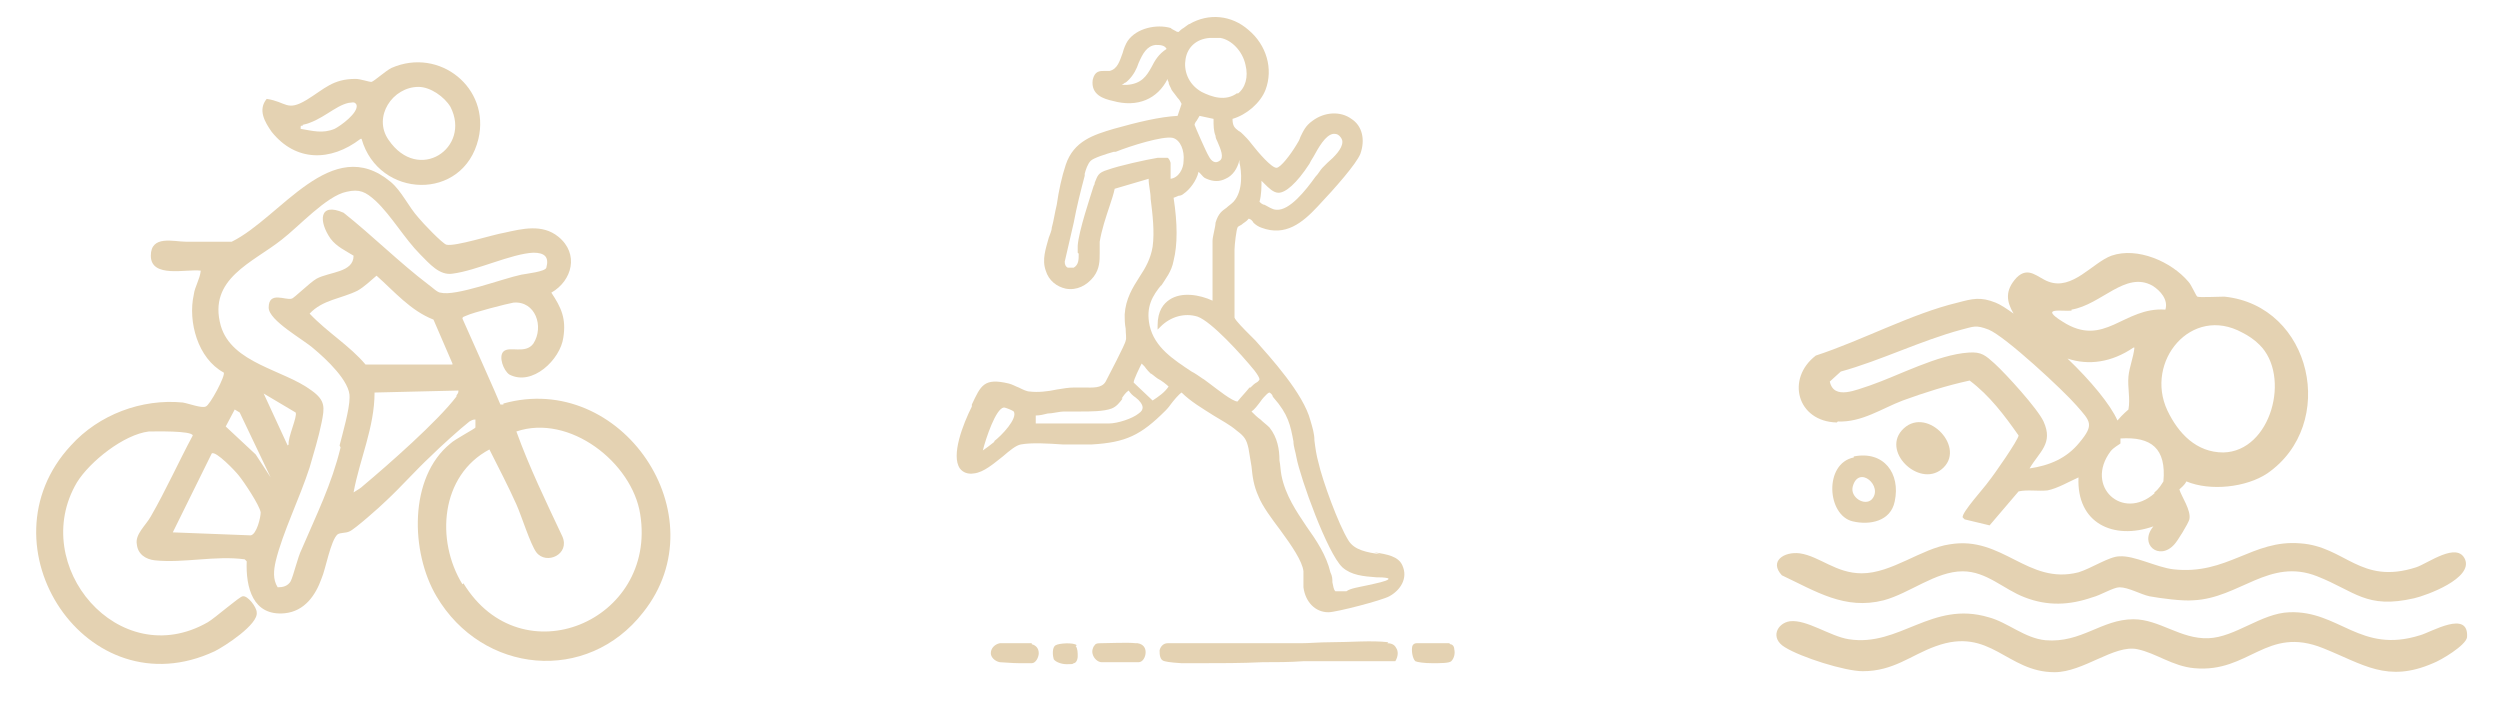 <?xml version="1.0" encoding="UTF-8"?>
<svg id="Ebene_1" xmlns="http://www.w3.org/2000/svg" version="1.1" viewBox="0 0 250.3 71.4">
  <!-- Generator: Adobe Illustrator 29.2.0, SVG Export Plug-In . SVG Version: 2.1.0 Build 108)  -->
  <defs>
    <style>
      .st0 {
        fill: #e4d2b2;
      }
    </style>
  </defs>
  <path class="st0" d="M50.4,40.5h-.3c0-.1-3.8-8.6-3.8-8.6,0-.2.2-.2.4-.3.6-.3,4.1-1.2,4.7-1.3,2.2-.2,3.1,2.4,2,4.1-.8,1.1-2.4.2-3,.8-.5.5,0,1.9.6,2.3,2.3,1.2,5.1-1.5,5.4-3.7.3-1.9-.2-3-1.2-4.5,2.1-1.2,2.8-3.9.7-5.6-1.6-1.3-3.6-.8-5.4-.4-1.2.2-4.9,1.4-5.8,1.2-.4-.1-2.4-2.2-2.8-2.7-1-1.1-1.7-2.7-2.8-3.6-5.9-4.9-11,3.6-15.9,6-1.5,0-3.1,0-4.6,0-1.2,0-3.5-.7-3.5,1.4,0,2.3,3.6,1.3,5,1.5-.1.9-.6,1.6-.7,2.4-.6,2.7.4,6.4,3,7.8.2.3-1.4,3.3-1.8,3.4-.4.2-1.7-.3-2.3-.4-4.1-.4-8.4,1.2-11.2,4.3-9.3,10,1.6,26.6,14.4,20.6,1-.5,4.4-2.7,4.2-3.9,0-.5-.9-1.7-1.4-1.6-.3,0-2.8,2.2-3.5,2.6-8.9,5.1-18-5.7-13.1-14,1.3-2.1,4.7-4.8,7.2-5.1.6,0,4.3-.1,4.4.4-1.4,2.6-2.7,5.5-4.2,8.1-.5.9-1.6,1.8-1.4,2.8.1,1,.9,1.5,1.8,1.6,2.9.3,6.1-.5,9-.1l.2.2c-.1,2.6.6,5.5,3.8,5.2,2-.2,3.1-1.8,3.7-3.5.4-.9.9-3.8,1.6-4.4.3-.2.8-.1,1.2-.3.5-.2,3.1-2.5,3.7-3.1,1.5-1.4,2.9-3,4.4-4.4.9-.9,3-2.8,3.9-3.5.2-.1.3-.2.6-.2,0,.2,0,.6,0,.8,0,.1-2.1,1.2-2.5,1.6-4.2,3.4-4,10.9-1.4,15.3,4.6,7.8,15.1,8.8,20.7,1.6,7.7-9.7-2.2-24.2-14-20.9ZM25.1,53.6l-7.8-.3,3.9-7.9c.4-.3,2.4,1.8,2.7,2.2.5.6,2.1,3,2.2,3.7,0,.5-.4,2.2-1,2.3ZM25.6,45.5l-3-2.8.9-1.7.5.3,3.1,6.5-1.5-2.3ZM28.8,44.6l-2.4-5.2,3.2,1.9c.2.4-.8,2.5-.7,3.2ZM34.1,44.8c-.9,3.7-2.4,6.7-3.9,10.2-.4.8-.8,2.6-1.1,3.2-.3.5-.8.6-1.3.6-.5-.8-.4-1.7-.2-2.6.7-2.9,2.4-6.3,3.4-9.4.4-1.4.9-3,1.2-4.5.3-1.5.4-2.2-1-3.2-2.8-2.1-8-2.7-9.1-6.5-1.3-4.7,3.2-6.3,6.1-8.6,1.7-1.3,4.5-4.4,6.5-4.8,1.3-.3,1.9,0,2.9.9,1.6,1.5,2.9,3.8,4.5,5.4.9.9,1.9,2.1,3.2,1.9,2.4-.3,5.9-2,8.1-2.1,1.1,0,1.6.4,1.3,1.5-.1.4-2,.6-2.5.7-1.9.4-6.6,2.2-8.1,1.8-.3,0-.9-.6-1.2-.8-2.9-2.2-5.6-4.9-8.5-7.2-2.5-1.1-2.5.9-1.3,2.6.6.8,1.5,1.2,2.3,1.7,0,1.7-2.4,1.6-3.7,2.3-.7.4-2.3,2-2.5,2-.6.2-2.3-.8-2.3.9,0,1.3,3.5,3.2,4.5,4.1,1.2,1,3.7,3.3,3.6,4.9,0,1.2-.7,3.6-1,4.8ZM45.3,36.5h-8.7c-1.6-1.9-3.8-3.2-5.6-5.1,1.3-1.4,3.2-1.5,4.8-2.3.7-.4,1.3-1,1.9-1.5,1.8,1.6,3.4,3.5,5.7,4.4l1.9,4.4ZM45.7,39.7c-1.9,2.5-6.8,6.8-9.3,8.9-.3.3-.7.5-1,.7.6-3.3,2.1-6.5,2.1-10l8.4-.2c0,.3-.1.3-.2.5ZM46.3,58.5c-2.7-4.4-2.2-10.9,2.7-13.5.9,1.8,1.9,3.7,2.7,5.5.5,1.1,1.4,4,2,4.8,1,1.3,3.4.2,2.6-1.6-1.6-3.4-3.3-6.9-4.6-10.5,5.3-1.8,11.6,3.1,12.4,8.3,1.7,10.7-11.9,16.4-17.7,6.9Z"/>
  <path class="st0" d="M36.2,13.9c1.7,6,10.2,6.3,11.7,0,1.2-5.1-3.9-9.2-8.7-7.1-.6.3-1.7,1.3-2,1.4-.3,0-1.1-.3-1.6-.3-2.3,0-3.1,1-4.9,2.1-2,1.2-2,.2-4-.1-.9,1.1-.2,2.3.5,3.3,2.4,3,5.9,3,8.9.7ZM41.9,8.7c1.2,0,2.6,1,3.2,2,2.1,4.1-3.2,7.7-6.2,3.3-1.6-2.3.4-5.3,3-5.3ZM30.3,12.5c1.9-.4,3.2-1.9,4.6-2.2.3,0,.6-.2.8.2.2.8-1.6,2.1-2.2,2.4-1.2.5-2.2.2-3.4,0,0-.4,0-.3.2-.3Z"/>
  <path class="st0" d="M138.2,55.5c-1.3-.2-2.6-.4-3.2-1.4-1-1.6-2.6-6-3-7.8-.2-.7-.3-1.4-.4-2.2,0-.7-.2-1.3-.4-2-.7-2.7-4-6.3-5.5-8-.1-.1-.4-.4-.6-.6-.5-.5-1.4-1.4-1.5-1.7,0-1.1,0-2.2,0-3.3,0-1.1,0-2.3,0-3.5,0-.5.2-2.1.3-2.2,0-.1.2-.2.4-.3.2-.2.5-.3.7-.6.2,0,.4.2.5.4.2.2.5.4.8.5,2.4.9,4.1-.5,5.6-2.1,1.8-1.9,3.9-4.3,4.3-5.3.5-1.4.2-2.8-.9-3.5-1.1-.8-2.7-.7-3.9.2-.7.5-.9,1-1.2,1.6-.1.3-.2.5-.4.8-.6,1-1.6,2.3-2,2.3-.5,0-1.8-1.5-2.5-2.4-.3-.4-.6-.7-.8-.9-.2-.2-.3-.3-.5-.4-.4-.3-.6-.5-.6-1.2,1.4-.4,2.8-1.6,3.3-2.9.8-2.1.1-4.5-1.7-6-1.7-1.5-4-1.7-5.9-.6-.1,0-.3.2-.6.4-.2.1-.4.3-.5.4,0,0-.2,0-.3-.1-.2-.1-.4-.2-.5-.3-1.4-.4-3.4,0-4.3,1.3-.2.3-.4.8-.5,1.2-.3.8-.5,1.6-1.3,1.8-.1,0-.3,0-.5,0-.5,0-1,0-1.2.9-.2,1.5,1.1,1.9,2,2.1,2.5.7,4.5-.2,5.5-2.2,0,.1,0,.2.1.3,0,.3.2.5.3.8.2.3.4.5.6.8.2.2.3.4.4.6l-.4,1.2c-1.8.1-3.9.6-6.4,1.3-2,.6-4,1.2-4.8,3.6-.4,1.2-.7,2.6-.9,4-.2.8-.3,1.6-.5,2.3,0,.3-.2.7-.3,1-.3,1.1-.7,2.2-.3,3.3.3,1,1.1,1.6,2,1.8,1.1.2,2.1-.3,2.8-1.2.6-.8.6-1.6.6-2.4,0-.4,0-.7,0-1.1.2-1.2.6-2.4,1-3.6.2-.6.4-1.2.5-1.7l3.4-1c0,.7.2,1.3.2,2,.2,1.6.4,3.3.2,4.8-.2,1.2-.7,2.1-1.3,3-.7,1.1-1.4,2.2-1.5,3.8,0,.4,0,.9.1,1.4,0,.5.1,1,0,1.2,0,.3-1.8,3.7-2,4.1-.4.7-1.3.6-2.2.6-.3,0-.7,0-1,0-.5,0-1.1.1-1.7.2-.9.2-1.9.3-2.7.2-.3,0-.7-.2-1.1-.4-.3-.1-.6-.3-1-.4-2.5-.6-2.8.2-3.7,2.1v.2c-.9,1.8-2.1,4.9-1.2,6.2.3.4.8.6,1.4.5,1-.1,2-1,2.9-1.7.7-.6,1.3-1.1,1.8-1.2,1.1-.2,2.7-.1,4.2,0,1,0,2,0,2.9,0,3.4-.2,4.9-.9,7.4-3.4,0,0,.3-.3.5-.6.3-.4.8-1,1.1-1.2.9.9,2.1,1.6,3.2,2.3.8.5,1.6.9,2.3,1.5h0c.8.6,1,.9,1.2,1.8.1.6.2,1.2.3,1.8.1,1,.2,1.9.7,3,.4,1,1.3,2.2,2.2,3.4,1.1,1.5,2.2,3.1,2.3,4.1,0,.2,0,.5,0,.7,0,.3,0,.6,0,.9.2,1.5,1.2,2.5,2.5,2.5h0c.8,0,5.4-1.2,6.1-1.6,1.1-.6,1.9-1.8,1.3-3.1-.4-.9-1.5-1.1-2.8-1.3ZM112.3,39.9c.2-.3.4-.6.7-.8.2.3.4.5.7.7.4.3.7.7.7,1,0,.2-.1.4-.4.6-.6.5-2.1,1-3,1h-7.3c0-.3,0-.5,0-.8h0c.4,0,.8-.1,1.2-.2.5,0,1.1-.2,1.7-.2.4,0,.9,0,1.5,0,1.1,0,2.4,0,3.2-.3.5-.2.8-.6,1.1-1ZM139,57.8c0,0,0,0,0,.2-.2.2-1.2.4-2.1.6-.9.2-1.7.3-2.1.6-.6,0-.9,0-1.1,0-.2-.2-.2-.5-.3-.9,0-.3,0-.6-.2-1-.4-1.7-1.4-3.2-2.4-4.6-1-1.5-2.1-3.1-2.5-5.1-.1-.5-.1-1-.2-1.5,0-1.1-.2-2.3-1-3.3-.3-.3-.6-.5-.9-.8-.3-.2-.6-.5-.9-.8.3-.2.6-.6.9-1,.2-.3.4-.5.6-.7.2-.2.3-.2.3-.2,0,0,.2.1.3.3,0,0,0,.1.1.2,1.5,1.7,1.7,2.8,2,4.4,0,.5.2,1,.3,1.6.4,2.1,3.1,9.6,4.6,11,.9.8,2.1.9,3.4,1,.4,0,.8,0,1.2.1h.1ZM108,25.4c0,.6,0,1.1-.5,1.4-.2,0-.4,0-.6,0-.2-.1-.3-.3-.3-.6.3-1.3.6-2.6.9-3.9.3-1.6.7-3.2,1.1-4.7,0,0,0-.1,0-.2.1-.4.3-1,.6-1.3.3-.3,1.6-.7,2.3-.9h.2c1.5-.6,4.7-1.6,5.7-1.4.8.2,1.2,1.3,1.1,2.3,0,.8-.5,1.7-1.3,1.8v-1.6c0,0-.1-.4-.3-.5h-.1c-.3,0-.6,0-.9,0-1.2.2-3.9.8-5,1.2-1,.3-1,.6-1.3,1.3,0,0,0,.2-.1.3-.3,1-1.5,4.5-1.6,6,0,.2,0,.5,0,.7ZM123.9,9.3c-1.2.9-2.6.4-3.6-.1-1.4-.8-1.8-2.2-1.6-3.3.2-1.2,1.1-2,2.4-2.1.4,0,.7,0,1.1,0,1.1.2,2.2,1.3,2.5,2.7.3,1.2,0,2.3-.8,2.9ZM122.1,16.1c-.4.3-.8.1-1.1-.5-.2-.3-1.3-2.8-1.4-3.1,0-.1.1-.3.2-.4.1-.2.2-.3.3-.5l1.4.3c0,.7,0,1.2.2,1.7,0,.2.1.4.2.6.3.7.7,1.6.2,1.9ZM116.2,28.7c.5-.8,1.1-1.5,1.3-2.6.4-1.6.4-3.7,0-6.3,0,0,.3-.1.5-.2.2,0,.4-.1.5-.2.6-.4,1.3-1.3,1.5-2.2,0,0,.1.1.2.2.2.2.3.4.6.5.7.3,1.3.3,1.9,0,.7-.3,1.2-1,1.4-1.9,0,0,0,.2,0,.3.2.8.4,2.8-.6,3.9-.3.3-.5.4-.7.6-.4.3-.8.5-1.1,1.5,0,.4-.3,1.4-.3,1.8v6c-1.3-.6-3.1-.9-4.3-.1-.6.4-1.2,1.1-1.2,2.6v.4s.3-.3.3-.3c1-1,2.4-1.4,3.7-1,1.4.5,4.4,3.8,5.7,5.4.3.4.5.7.5.9,0,0-.1.2-.3.3-.2.1-.4.3-.6.5h-.1c-.4.5-.8.9-1.2,1.4-.5,0-2-1.2-2.8-1.8-.3-.2-.5-.4-.7-.5-.3-.2-.7-.5-1.1-.7-1.8-1.2-3.7-2.4-4.2-4.6-.4-1.9.3-3,1.2-4.1ZM114.3,36.4s0,0,0,0c0,0,.2.2.3.3.2.3.5.6.6.7.1,0,.4.3.7.5.4.2.9.6,1.1.8-.4.6-1,1-1.6,1.4l-1.9-1.8c0-.3.6-1.5.8-1.9ZM126.2,18s0,0,0,0c.1.1.2.2.4.4.4.4.9.9,1.4.9.7,0,1.8-.9,3.1-2.9.1-.2.2-.4.4-.7.5-.9,1.2-2.2,2-2.3.2,0,.4,0,.6.2.2.2.3.4.3.6,0,.7-.8,1.5-1.5,2.1-.2.2-.4.4-.5.5-.2.2-.4.6-.7.9-1,1.4-2.6,3.4-3.9,3.3-.4,0-.8-.3-1.2-.5-.2,0-.4-.2-.5-.3.2-.7.2-1.5.2-2.2ZM116.8,4.9c-.8.5-1.2,1.2-1.5,1.8-.5.9-1,1.7-2.5,1.8-.2,0-.4,0-.5,0,0,0,.2-.1.3-.2.1,0,.3-.2.4-.3.5-.5.8-1.1,1-1.7.4-.9.8-1.7,1.7-1.8.4,0,.9,0,1.1.4ZM99.6,44.2c-.5.4-.9.7-1.2.9.3-1.2,1.3-4.2,2.1-4.3,0,0,0,0,0,0,.2,0,.9.3,1,.4.4.7-1.2,2.4-2,3Z"/>
  <path class="st0" d="M139,64.3c-1.7-.2-3.8,0-5.8,0-1.1,0-2.1.1-3,.1-.7,0-1.3,0-2,0-.7,0-1.4,0-2.1,0-1.7,0-3.4,0-5,0-1.4,0-2.8,0-4.2,0-.4,0-.7.3-.8.7,0,.4,0,1,.5,1.1.3.1,1.5.2,1.7.2.6,0,1.1,0,1.7,0,2.1,0,4.3,0,6.4-.1,1.3,0,2.7,0,4.1-.1,2.2,0,4.5,0,6.8,0,.5,0,1,0,1.6,0,.3,0,.6,0,.8,0h0s0,0,0,0c.3-.5.3-1,.1-1.3-.1-.2-.3-.5-.9-.5Z"/>
  <path class="st0" d="M113.7,64.4c-.7-.1-2.8,0-3.5,0h0c-.2,0-.5,0-.6.2-.2.2-.3.6-.2.9.1.4.5.8.9.8.3,0,1.3,0,2.2,0s1.3,0,1.5,0c.4,0,.7-.5.7-1,0-.4-.2-.8-.8-.9Z"/>
  <path class="st0" d="M103.3,64.4c-.4,0-2.8,0-3.2,0-.5.1-.9.5-.9,1,0,.4.4.8.9.9.3,0,1.2.1,2,.1s1,0,1.2,0c.4,0,.7-.6.7-1,0-.5-.3-.8-.7-.9Z"/>
  <path class="st0" d="M145.1,64.4h-3.3c0,0-.3,0-.4.3-.1.4,0,1.2.3,1.5.2.1.9.2,1.7.2s1.7,0,1.9-.2c.3-.3.4-.8.3-1.2,0-.3-.2-.5-.4-.5Z"/>
  <path class="st0" d="M107.8,64.6c-.3-.3-1.8-.2-2.1,0-.4.2-.3,1.1-.2,1.4.2.3.8.5,1.3.5s.6,0,.7-.1c.2,0,.4-.3.4-.7,0-.3,0-.8-.2-1h0Z"/>
  <path class="st0" d="M188.6,60.1c2.6-.7,5.2-2.9,7.9-2.9,2.4,0,4.1,1.8,6.2,2.6,2.3.9,4.5.8,6.8,0,.8-.2,2.1-1,2.7-1,.9,0,2.1.7,3,.9,1.1.2,3.3.5,4.4.4,4.6-.2,7.6-4.3,12.4-2.4,3.8,1.5,4.9,3.3,9.7,2.2,1.3-.3,5.9-2,5.1-3.9-.8-1.8-3.7.4-4.9.8-5.6,1.8-7.1-2.1-11.6-2.4-4.8-.4-7.3,3.2-12.7,2.6-1.7-.2-3.9-1.4-5.4-1.3-1,0-2.8,1.2-4.1,1.6-5.1,1.3-7.6-3.7-12.9-2.8-2.8.4-5.8,2.9-8.8,2.9-2.6,0-4.2-1.7-6.2-2-1.6-.2-3.1.8-1.8,2.2,3.4,1.6,6.3,3.5,10.2,2.5Z"/>
  <path class="st0" d="M242.3,63.6c-6,1.9-8.1-2.5-13.1-2.3-2.8.1-5.4,2.5-8.1,2.6-2.8.1-4.9-1.9-7.5-1.9-3.2,0-5.2,2.4-8.8,2.1-2.1-.2-3.8-1.8-5.7-2.3-5.7-1.7-8.9,3-14,2.2-1.9-.3-4.2-2-5.9-1.8-1.3.2-2,1.7-.5,2.6,1.6,1,6,2.4,7.8,2.4,3.1,0,4.8-1.6,7.3-2.5,5.5-2,7.1,2.6,11.9,2.6,2.9,0,6-2.8,8.3-2.3,1.9.4,3.5,1.7,5.7,1.9,5.5.5,7.2-4.3,12.9-2,4,1.6,6.4,3.5,11,1.5.8-.3,3.3-1.8,3.4-2.6.2-2.8-3.6-.5-4.7-.2Z"/>
  <path class="st0" d="M185.6,45.8c-3,.6-2.7,5.8-.1,6.4,1.7.4,3.8,0,4.2-2,.6-2.8-1.1-5.1-4.1-4.5ZM187.4,50c-.7.7-2.2-.2-1.9-1.3.6-2.2,3.1,0,1.9,1.3Z"/>
  <path class="st0" d="M190.4,43.1c-2,2.3,2,5.9,4.2,3.7,2.2-2.2-1.9-6.3-4.2-3.7Z"/>
  <path class="st0" d="M184,42.2c2.4.1,4.4-1.3,6.5-2.1,2.2-.8,4.4-1.5,6.7-2,2,1.5,3.5,3.5,4.9,5.5,0,.4-2.5,4-3,4.6-.4.6-2.7,3.1-2.6,3.6l.2.2,2.5.6,2.9-3.4c.9-.2,1.9,0,2.9-.1,1-.2,2.2-.9,3.1-1.3-.2,4.6,3.5,6.3,7.5,4.9-1.5,1.8.6,3.5,2.1,1.8.3-.3,1.4-2.1,1.5-2.5.2-.9-.8-2.3-1-3,.2-.2.5-.4.7-.8,2.4,1,6,.6,8.1-.8,7.1-4.9,4.5-16.8-4.3-17.7-.6,0-2.5.1-2.7,0-.1,0-.6-1.2-.9-1.5-1.7-2-5.1-3.5-7.7-2.6-1.9.7-3.9,3.5-6.3,2.6-1.1-.4-2-1.6-3.2-.4-1.2,1.3-1,2.4-.3,3.6-.7-.5-1.3-.9-1.8-1.1-1.5-.6-2.3-.4-3.8,0-4.6,1.1-9.6,3.8-14.2,5.3-3,2.3-1.9,6.6,2.1,6.7ZM215.7,49.4c-3.2,2.8-7-.7-4.4-4.2.3-.4.9-.7,1-.8,0,0,0-.2,0-.5,3.1-.2,4.6,1,4.3,4.3-.2.3-.4.7-.9,1.1ZM224.5,33.3c.6.3,1.2.7,1.7,1.2,3.2,3.1,1.2,10.7-3.6,10.8-2.7,0-4.5-1.9-5.6-4.2-2.3-4.9,2.4-10.6,7.5-7.8ZM207.4,31c3-.5,5.4-3.9,8.1-2.4.8.5,1.6,1.4,1.3,2.4-4.2-.3-6.1,3.9-10.3,1.2-2.4-1.5,0-1,.9-1.1ZM213.7,34.8c-.1,1-.5,1.9-.6,2.9-.1,1.1.2,2.2,0,3.3,0,0-.6.5-1.1,1.1-.7-1.6-2.7-4-5-6.2,2.1.7,4.4.4,6.6-1.1ZM184.3,37.2c4-1.1,8-3.1,12.1-4.2,1.2-.3,1.4-.5,2.7,0,1.7.7,7.5,6.1,8.8,7.6,1.4,1.6,1.8,1.9.3,3.7-1.3,1.6-3,2.3-5,2.6,1-1.7,2.4-2.5,1.4-4.7-.6-1.3-3.8-4.8-4.9-5.8-.9-.8-1.3-1.2-2.6-1.1-3.1.2-7,2.3-9.9,3.3-1.3.4-3.6,1.5-4-.4l1.1-1Z"/>
</svg>